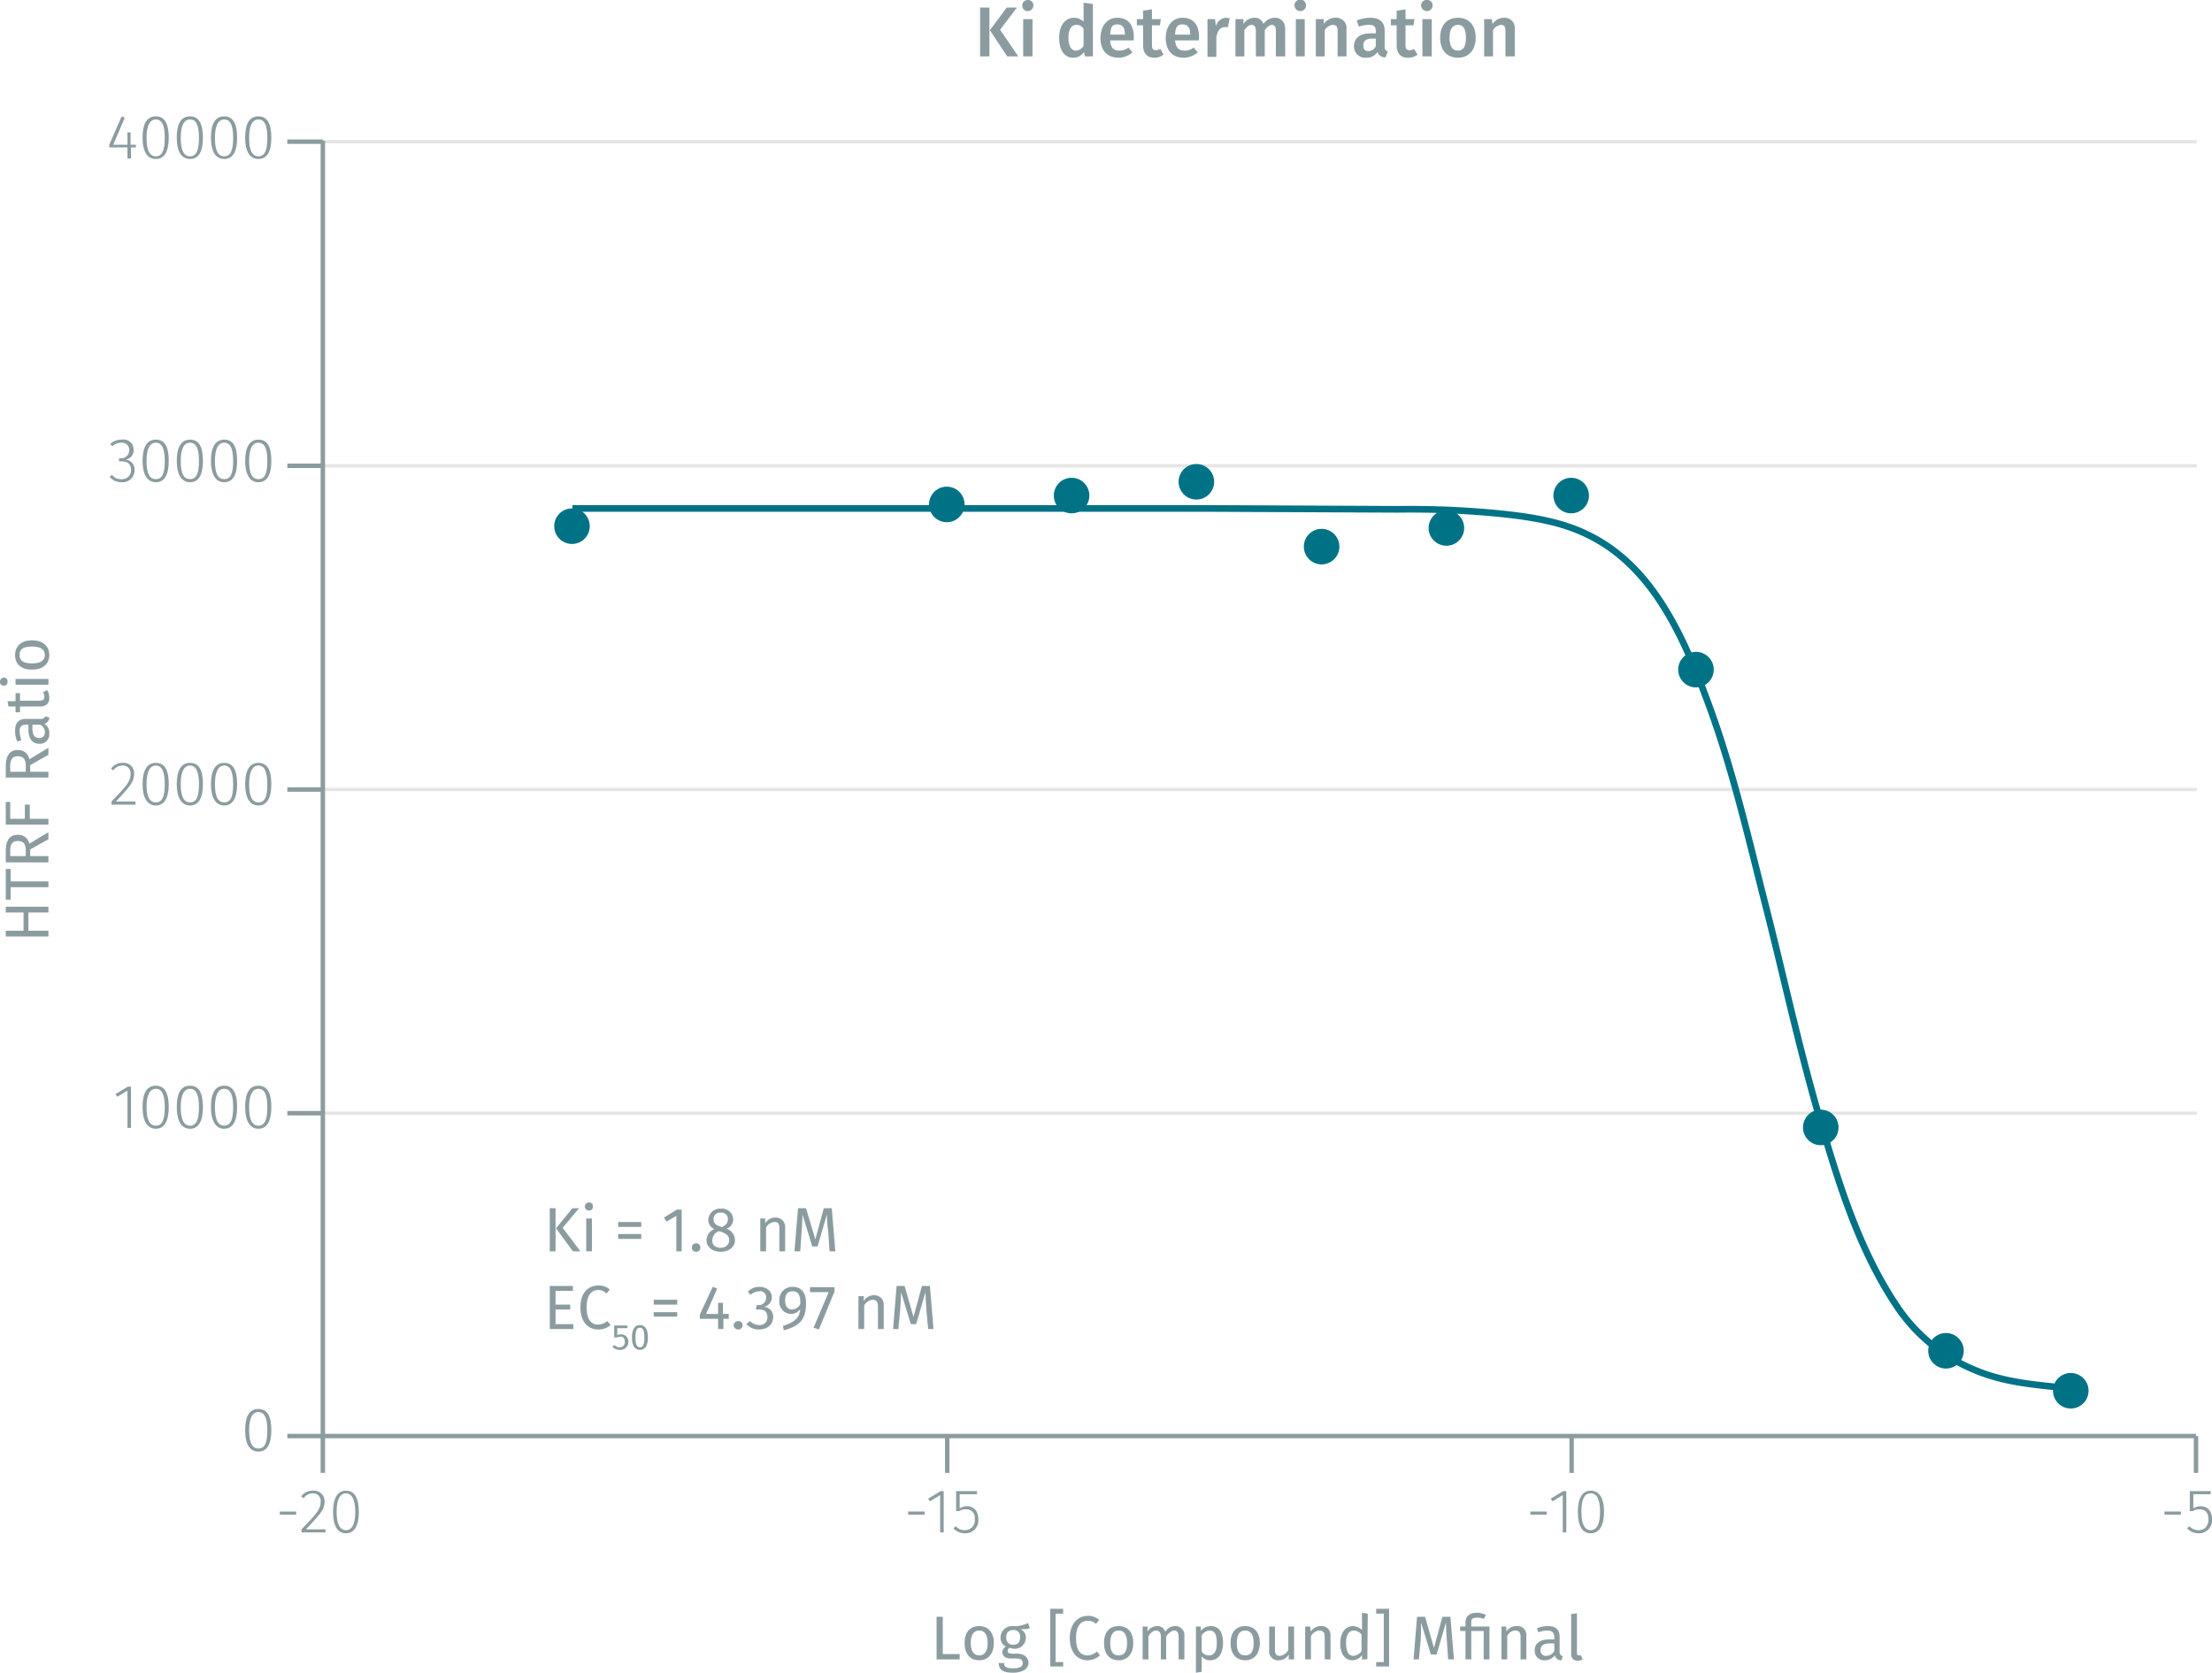 <svg xmlns="http://www.w3.org/2000/svg" xmlns:xlink="http://www.w3.org/1999/xlink" viewBox="0 0 498.1 376.7"><defs><symbol id="_1-deep-blue-circle" data-name="1-deep-blue-circle" viewBox="0 0 8 8"><path d="M8,4A4,4,0,1,1,4,0,4,4,0,0,1,8,4" fill="#007286"/></symbol></defs><title>assay-validation_glucagon-glp1-labeled-cells-2</title><line x1="72.7" y1="250.7" x2="494.7" y2="250.7" fill="none" stroke="#e5e5e5" stroke-miterlimit="10" stroke-width="0.75"/><line x1="72.7" y1="177.8" x2="494.7" y2="177.8" fill="none" stroke="#e5e5e5" stroke-miterlimit="10" stroke-width="0.75"/><line x1="72.7" y1="104.9" x2="494.7" y2="104.9" fill="none" stroke="#e5e5e5" stroke-miterlimit="10" stroke-width="0.75"/><line x1="72.7" y1="31.9" x2="494.7" y2="31.9" fill="none" stroke="#e5e5e5" stroke-miterlimit="10" stroke-width="0.75"/><g style="isolation:isolate"><path d="M221.6,13.5V2.5h2.1v11Zm8.6,0h-2.5l-3.9-5.9,3.8-5.1h2.3l-3.8,5Z" transform="translate(-0.9 -0.8)" fill="#8b9ca0"/><path d="M233.6,2a1.3,1.3,0,0,1-1.3,1.3A1.2,1.2,0,0,1,231.1,2,1.2,1.2,0,0,1,232.3.8,1.2,1.2,0,0,1,233.6,2Zm-2.3,11.5V5.1h2.1v8.4Z" transform="translate(-0.9 -0.8)" fill="#8b9ca0"/><path d="M247,13.5h-1.8l-.2-1a2.9,2.9,0,0,1-2.4,1.3c-2.1,0-3.2-1.8-3.2-4.5s1.3-4.5,3.4-4.5a2.9,2.9,0,0,1,2.1.9V1.4l2.1.3Zm-2.1-2.4V7.3a1.8,1.8,0,0,0-1.6-.9c-1.1,0-1.8.9-1.8,2.9s.7,2.9,1.7,2.9A2.1,2.1,0,0,0,244.9,11.1Z" transform="translate(-0.9 -0.8)" fill="#8b9ca0"/><path d="M256.2,9.9h-5.3c.1,1.8.9,2.3,2,2.3a3.3,3.3,0,0,0,2.1-.7l.9,1.1a4.8,4.8,0,0,1-3.1,1.2c-2.7,0-4.1-1.8-4.1-4.4s1.4-4.6,3.8-4.6,3.7,1.6,3.7,4.3Zm-2-1.4c0-1.4-.5-2.2-1.7-2.2s-1.5.6-1.6,2.3h3.3Z" transform="translate(-0.9 -0.8)" fill="#8b9ca0"/><path d="M260.8,13.8c-1.6,0-2.5-1-2.5-2.8V6.5h-1.4V5.1h1.4V3.2l2-.3V5.1h2l-.2,1.4h-1.8V11c0,.8.3,1.1.9,1.1a1.9,1.9,0,0,0,1-.3l.7,1.3A3.1,3.1,0,0,1,260.8,13.8Z" transform="translate(-0.9 -0.8)" fill="#8b9ca0"/><path d="M270.8,9.9h-5.3c.2,1.8,1,2.3,2.1,2.3a3.3,3.3,0,0,0,2.1-.7l.9,1.1a5,5,0,0,1-3.2,1.2c-2.6,0-4-1.8-4-4.4s1.4-4.6,3.8-4.6,3.7,1.6,3.7,4.3A1.9,1.9,0,0,1,270.8,9.9Zm-1.9-1.4c0-1.4-.5-2.2-1.7-2.2s-1.6.6-1.7,2.3h3.4Z" transform="translate(-0.9 -0.8)" fill="#8b9ca0"/><path d="M277.8,4.9l-.4,2h-.7c-1,0-1.6.8-1.9,2.2v4.5h-2V5.1h1.7l.2,1.6a2.5,2.5,0,0,1,2.2-1.9Z" transform="translate(-0.9 -0.8)" fill="#8b9ca0"/><path d="M290.3,7.4v6.1h-2.1V7.7c0-1-.4-1.3-.9-1.3s-1.1.5-1.6,1.2v5.9h-2V7.7c0-1-.5-1.3-1-1.3s-1.1.5-1.6,1.2v5.9h-2V5.1h1.8V6.2a2.9,2.9,0,0,1,2.5-1.4,2,2,0,0,1,2,1.4,3.1,3.1,0,0,1,2.6-1.4C289.4,4.8,290.3,5.8,290.3,7.4Z" transform="translate(-0.9 -0.8)" fill="#8b9ca0"/><path d="M295,2a1.3,1.3,0,0,1-2.6,0A1.3,1.3,0,0,1,295,2Zm-2.3,11.5V5.1h2v8.4Z" transform="translate(-0.9 -0.8)" fill="#8b9ca0"/><path d="M304.1,7.4v6.1h-2V7.7c0-1-.4-1.3-1.1-1.3a2.4,2.4,0,0,0-1.8,1.2v5.9h-2V5.1H299V6.2a3.1,3.1,0,0,1,2.6-1.4A2.3,2.3,0,0,1,304.1,7.4Z" transform="translate(-0.9 -0.8)" fill="#8b9ca0"/><path d="M313.4,12.4l-.5,1.3a1.7,1.7,0,0,1-1.8-1.2,2.9,2.9,0,0,1-2.6,1.3,2.5,2.5,0,0,1-2.7-2.6c0-1.9,1.4-2.9,3.9-2.9h1V7.8c0-1.1-.5-1.4-1.6-1.4a6.9,6.9,0,0,0-2.2.4l-.5-1.4a8.9,8.9,0,0,1,3.1-.6c2.2,0,3.2,1.1,3.2,2.9v3.6A1,1,0,0,0,313.4,12.4Zm-2.7-1.2V9.5h-.8c-1.4,0-2,.5-2,1.5s.4,1.3,1.2,1.3A1.8,1.8,0,0,0,310.7,11.2Z" transform="translate(-0.9 -0.8)" fill="#8b9ca0"/><path d="M317.9,13.8c-1.6,0-2.5-1-2.5-2.8V6.5h-1.3V5.1h1.3V3.2l2-.3V5.1h2l-.2,1.4h-1.8V11c0,.8.3,1.1.9,1.1a1.7,1.7,0,0,0,1-.3l.8,1.3A3.4,3.4,0,0,1,317.9,13.8Z" transform="translate(-0.9 -0.8)" fill="#8b9ca0"/><path d="M323.5,2a1.3,1.3,0,0,1-1.3,1.3A1.3,1.3,0,0,1,320.9,2,1.2,1.2,0,0,1,322.2.8,1.2,1.2,0,0,1,323.5,2Zm-2.3,11.5V5.1h2.1v8.4Z" transform="translate(-0.9 -0.8)" fill="#8b9ca0"/><path d="M333.2,9.3c0,2.7-1.5,4.5-4,4.5s-4-1.7-4-4.5,1.5-4.5,4-4.5S333.2,6.5,333.2,9.3Zm-5.9,0c0,2,.7,2.9,1.9,2.9s1.8-.9,1.8-2.9-.6-2.9-1.8-2.9S327.3,7.3,327.3,9.3Z" transform="translate(-0.9 -0.8)" fill="#8b9ca0"/><path d="M342,7.4v6.1h-2.1V7.7c0-1-.4-1.3-1-1.3a2.4,2.4,0,0,0-1.8,1.2v5.9h-2V5.1h1.7l.2,1.1a3.1,3.1,0,0,1,2.6-1.4A2.3,2.3,0,0,1,342,7.4Z" transform="translate(-0.9 -0.8)" fill="#8b9ca0"/></g><line x1="72.7" y1="323.4" x2="494.5" y2="323.4" fill="none" stroke="#8b9ca0" stroke-miterlimit="10"/><line x1="72.7" y1="323.4" x2="72.7" y2="331.7" fill="none" stroke="#8b9ca0" stroke-miterlimit="10"/><g style="isolation:isolate"><path d="M67.6,341.2v.7H63.9v-.7Z" transform="translate(-0.9 -0.8)" fill="#8b9ca0"/><path d="M74,338.9c0,1.9-1.1,3-4.2,6.3h4.4v.7H68.8v-.7c3.5-3.6,4.3-4.6,4.3-6.2a1.7,1.7,0,0,0-1.8-1.9,2.4,2.4,0,0,0-2,1.1l-.6-.4a3.2,3.2,0,0,1,2.7-1.3A2.4,2.4,0,0,1,74,338.9Z" transform="translate(-0.9 -0.8)" fill="#8b9ca0"/><path d="M81.7,341.3c0,3.1-1,4.8-2.9,4.8s-2.9-1.7-2.9-4.8,1-4.8,2.9-4.8S81.7,338.1,81.7,341.3Zm-5,0c0,2.8.8,4.1,2.1,4.1s2.1-1.3,2.1-4.1-.8-4.2-2.1-4.2S76.7,338.4,76.7,341.3Z" transform="translate(-0.9 -0.8)" fill="#8b9ca0"/></g><line x1="213.3" y1="323.4" x2="213.3" y2="331.7" fill="none" stroke="#8b9ca0" stroke-miterlimit="10"/><g style="isolation:isolate"><path d="M209.1,341.2v.7h-3.7v-.7Z" transform="translate(-0.9 -0.8)" fill="#8b9ca0"/><path d="M212.6,345.9v-8.4l-2.3,1.4-.4-.6,2.8-1.7h.7v9.3Z" transform="translate(-0.9 -0.8)" fill="#8b9ca0"/><path d="M217,337.3v3.2a2.8,2.8,0,0,1,1.6-.5c1.6,0,2.6,1.1,2.6,2.9a2.9,2.9,0,0,1-3,3.2,3.5,3.5,0,0,1-2.6-1.1l.5-.5a2.7,2.7,0,0,0,2.1.9,2.2,2.2,0,0,0,2.2-2.5,1.9,1.9,0,0,0-2-2.2,2.6,2.6,0,0,0-1.5.4h-.7v-4.5h4.7v.7Z" transform="translate(-0.9 -0.8)" fill="#8b9ca0"/></g><line x1="353.9" y1="323.4" x2="353.9" y2="331.7" fill="none" stroke="#8b9ca0" stroke-miterlimit="10"/><g style="isolation:isolate"><path d="M349.2,341.2v.7h-3.7v-.7Z" transform="translate(-0.9 -0.8)" fill="#8b9ca0"/><path d="M352.8,345.9v-8.4l-2.3,1.4-.4-.6,2.8-1.7h.7v9.3Z" transform="translate(-0.9 -0.8)" fill="#8b9ca0"/><path d="M362.1,341.3c0,3.1-1.1,4.8-3,4.8s-2.9-1.7-2.9-4.8,1-4.8,2.9-4.8S362.1,338.1,362.1,341.3Zm-5.1,0c0,2.8.8,4.1,2.1,4.1s2.1-1.3,2.1-4.1-.7-4.2-2.1-4.2S357,338.4,357,341.3Z" transform="translate(-0.9 -0.8)" fill="#8b9ca0"/></g><line x1="494.5" y1="323.4" x2="494.5" y2="331.7" fill="none" stroke="#8b9ca0" stroke-miterlimit="10"/><g style="isolation:isolate"><path d="M492,341.2v.7h-3.7v-.7Z" transform="translate(-0.9 -0.8)" fill="#8b9ca0"/><path d="M494.8,337.3v3.2a3,3,0,0,1,1.6-.5c1.6,0,2.6,1.1,2.6,2.9a2.9,2.9,0,0,1-3,3.2,3.5,3.5,0,0,1-2.6-1.1l.5-.5a2.7,2.7,0,0,0,2.1.9c1.4,0,2.2-1,2.2-2.5s-.8-2.2-2-2.2a2.6,2.6,0,0,0-1.5.4H494v-4.5h4.7v.7Z" transform="translate(-0.9 -0.8)" fill="#8b9ca0"/></g><line x1="72.7" y1="323.4" x2="72.7" y2="31.7" fill="none" stroke="#8b9ca0" stroke-miterlimit="10"/><line x1="72.7" y1="323.4" x2="64.7" y2="323.4" fill="none" stroke="#8b9ca0" stroke-miterlimit="10"/><g style="isolation:isolate"><path d="M62,322.9c0,3.2-1,4.8-2.9,4.8s-3-1.6-3-4.8,1-4.8,3-4.8S62,319.8,62,322.9Zm-5,0c0,2.9.7,4.1,2.1,4.1s2-1.2,2-4.1-.7-4.1-2-4.1S57,320,57,322.9Z" transform="translate(-0.9 -0.8)" fill="#8b9ca0"/></g><line x1="72.7" y1="250.7" x2="64.7" y2="250.7" fill="none" stroke="#8b9ca0" stroke-miterlimit="10"/><g style="isolation:isolate"><path d="M29.6,254.8v-8.4l-2.3,1.4-.4-.6,2.8-1.7h.7v9.3Z" transform="translate(-0.9 -0.8)" fill="#8b9ca0"/><path d="M38.9,250.1c0,3.2-1,4.9-2.9,4.9s-3-1.7-3-4.9,1-4.8,3-4.8S38.9,247,38.9,250.1Zm-5,0c0,2.9.7,4.2,2.1,4.2s2-1.3,2-4.2-.7-4.1-2-4.1S33.9,247.3,33.9,250.1Z" transform="translate(-0.9 -0.8)" fill="#8b9ca0"/><path d="M46.6,250.1c0,3.2-1,4.9-2.9,4.9s-3-1.7-3-4.9,1-4.8,3-4.8S46.6,247,46.6,250.1Zm-5,0c0,2.9.7,4.2,2.1,4.2s2-1.3,2-4.2-.7-4.1-2-4.1S41.6,247.3,41.6,250.1Z" transform="translate(-0.9 -0.8)" fill="#8b9ca0"/><path d="M54.3,250.1c0,3.2-1,4.9-2.9,4.9s-3-1.7-3-4.9,1-4.8,3-4.8S54.3,247,54.3,250.1Zm-5,0c0,2.9.7,4.2,2.1,4.2s2-1.3,2-4.2-.7-4.1-2-4.1S49.3,247.3,49.3,250.1Z" transform="translate(-0.9 -0.8)" fill="#8b9ca0"/><path d="M62,250.1c0,3.2-1,4.9-2.9,4.9s-3-1.7-3-4.9,1-4.8,3-4.8S62,247,62,250.1Zm-5,0c0,2.9.7,4.2,2.1,4.2s2-1.3,2-4.2-.7-4.1-2-4.1S57,247.3,57,250.1Z" transform="translate(-0.9 -0.8)" fill="#8b9ca0"/></g><line x1="72.7" y1="177.8" x2="64.7" y2="177.8" fill="none" stroke="#8b9ca0" stroke-miterlimit="10"/><g style="isolation:isolate"><path d="M31.1,175c0,1.9-1,3-4.1,6.3h4.4v.7H26v-.7c3.5-3.6,4.3-4.6,4.3-6.2a1.7,1.7,0,0,0-1.8-1.9,2.6,2.6,0,0,0-2.1,1.1l-.5-.4a3.1,3.1,0,0,1,2.7-1.3A2.3,2.3,0,0,1,31.1,175Z" transform="translate(-0.9 -0.8)" fill="#8b9ca0"/><path d="M38.9,177.4c0,3.1-1,4.8-2.9,4.8s-3-1.7-3-4.8,1-4.8,3-4.8S38.9,174.2,38.9,177.4Zm-5,0c0,2.8.7,4.1,2.1,4.1s2-1.2,2-4.1-.7-4.2-2-4.2S33.9,174.5,33.9,177.4Z" transform="translate(-0.9 -0.8)" fill="#8b9ca0"/><path d="M46.6,177.4c0,3.1-1,4.8-2.9,4.8s-3-1.7-3-4.8,1-4.8,3-4.8S46.6,174.2,46.6,177.4Zm-5,0c0,2.8.7,4.1,2.1,4.1s2-1.2,2-4.1-.7-4.2-2-4.2S41.6,174.5,41.6,177.4Z" transform="translate(-0.9 -0.8)" fill="#8b9ca0"/><path d="M54.3,177.4c0,3.1-1,4.8-2.9,4.8s-3-1.7-3-4.8,1-4.8,3-4.8S54.3,174.2,54.3,177.4Zm-5,0c0,2.8.7,4.1,2.1,4.1s2-1.2,2-4.1-.7-4.2-2-4.2S49.3,174.5,49.3,177.4Z" transform="translate(-0.9 -0.8)" fill="#8b9ca0"/><path d="M62,177.4c0,3.1-1,4.8-2.9,4.8s-3-1.7-3-4.8,1-4.8,3-4.8S62,174.2,62,177.4Zm-5,0c0,2.8.7,4.1,2.1,4.1s2-1.2,2-4.1-.7-4.2-2-4.2S57,174.5,57,177.4Z" transform="translate(-0.9 -0.8)" fill="#8b9ca0"/></g><line x1="72.7" y1="104.9" x2="64.7" y2="104.9" fill="none" stroke="#8b9ca0" stroke-miterlimit="10"/><g style="isolation:isolate"><path d="M31,102.1a2.1,2.1,0,0,1-1.9,2.2,2.2,2.2,0,0,1,2.1,2.3,2.7,2.7,0,0,1-2.9,2.8,3.4,3.4,0,0,1-2.7-1.2l.5-.5a2.4,2.4,0,0,0,2.1,1,2,2,0,0,0,2.2-2.1c0-1.4-.9-1.9-2.1-1.9h-.6V104h.4a1.8,1.8,0,0,0,1.9-1.8,1.6,1.6,0,0,0-1.7-1.7,2.9,2.9,0,0,0-2.1.8l-.5-.5a3.7,3.7,0,0,1,2.6-1A2.3,2.3,0,0,1,31,102.1Z" transform="translate(-0.9 -0.8)" fill="#8b9ca0"/><path d="M38.9,104.6c0,3.2-1,4.8-2.9,4.8s-3-1.7-3-4.8,1-4.8,3-4.8S38.9,101.4,38.9,104.6Zm-5,0c0,2.9.7,4.1,2.1,4.1s2-1.2,2-4.1-.7-4.1-2-4.1S33.9,101.7,33.9,104.6Z" transform="translate(-0.9 -0.8)" fill="#8b9ca0"/><path d="M46.6,104.6c0,3.2-1,4.8-2.9,4.8s-3-1.7-3-4.8,1-4.8,3-4.8S46.6,101.4,46.6,104.6Zm-5,0c0,2.9.7,4.1,2.1,4.1s2-1.2,2-4.1-.7-4.1-2-4.1S41.6,101.7,41.6,104.6Z" transform="translate(-0.9 -0.8)" fill="#8b9ca0"/><path d="M54.3,104.6c0,3.2-1,4.8-2.9,4.8s-3-1.7-3-4.8,1-4.8,3-4.8S54.3,101.4,54.3,104.6Zm-5,0c0,2.9.7,4.1,2.1,4.1s2-1.2,2-4.1-.7-4.1-2-4.1S49.3,101.7,49.3,104.6Z" transform="translate(-0.9 -0.8)" fill="#8b9ca0"/><path d="M62,104.6c0,3.2-1,4.8-2.9,4.8s-3-1.7-3-4.8,1-4.8,3-4.8S62,101.4,62,104.6Zm-5,0c0,2.9.7,4.1,2.1,4.1s2-1.2,2-4.1-.7-4.1-2-4.1S57,101.7,57,104.6Z" transform="translate(-0.9 -0.8)" fill="#8b9ca0"/></g><line x1="72.7" y1="31.9" x2="64.7" y2="31.9" fill="none" stroke="#8b9ca0" stroke-miterlimit="10"/><g style="isolation:isolate"><path d="M30.4,34v2.5h-.8V34H25.5v-.6L28.3,27l.7.3-2.6,6.1h3.2V30.6h.7v2.8h1.2V34Z" transform="translate(-0.9 -0.8)" fill="#8b9ca0"/><path d="M38.9,31.8c0,3.2-1,4.8-2.9,4.8s-3-1.6-3-4.8S34,27,36,27,38.9,28.7,38.9,31.8Zm-5,0c0,2.9.7,4.2,2.1,4.2s2-1.3,2-4.2-.7-4.1-2-4.1S33.9,29,33.9,31.8Z" transform="translate(-0.9 -0.8)" fill="#8b9ca0"/><path d="M46.6,31.8c0,3.2-1,4.8-2.9,4.8s-3-1.6-3-4.8,1-4.8,3-4.8S46.6,28.7,46.6,31.8Zm-5,0c0,2.9.7,4.2,2.1,4.2s2-1.3,2-4.2-.7-4.1-2-4.1S41.6,29,41.6,31.8Z" transform="translate(-0.9 -0.8)" fill="#8b9ca0"/><path d="M54.3,31.8c0,3.2-1,4.8-2.9,4.8s-3-1.6-3-4.8,1-4.8,3-4.8S54.3,28.7,54.3,31.8Zm-5,0c0,2.9.7,4.2,2.1,4.2s2-1.3,2-4.2-.7-4.1-2-4.1S49.3,29,49.3,31.8Z" transform="translate(-0.9 -0.8)" fill="#8b9ca0"/><path d="M62,31.8c0,3.2-1,4.8-2.9,4.8s-3-1.6-3-4.8,1-4.8,3-4.8S62,28.7,62,31.8Zm-5,0c0,2.9.7,4.2,2.1,4.2s2-1.3,2-4.2-.7-4.1-2-4.1S57,29,57,31.8Z" transform="translate(-0.9 -0.8)" fill="#8b9ca0"/></g><path d="M467.2,313.5c-7.2-.8-14.4-1.2-21.2-4a38.8,38.8,0,0,1-17.6-14c-8.9-13-13.6-28.6-18-43.7s-7.9-31.3-11.9-47-7.5-31-13-45.8-12.4-30.6-26.9-37.7c-6.4-3.2-13.7-4.2-20.7-4.9a205,205,0,0,0-22.2-.9l-43.5-.2H129.8" transform="translate(-0.9 -0.8)" fill="none" stroke="#007286" stroke-miterlimit="10" stroke-width="1.5"/><g style="isolation:isolate"><path d="M124.7,282.6v-9.7H126v9.7Zm6.9,0h-1.7l-3.8-5.2,3.7-4.5h1.5l-3.7,4.4Z" transform="translate(-0.9 -0.8)" fill="#8b9ca0"/><path d="M134.4,272.5a.8.8,0,0,1-.9.9.9.9,0,1,1,0-1.8A.8.8,0,0,1,134.4,272.5Zm-1.5,10.1v-7.4h1.3v7.4Z" transform="translate(-0.9 -0.8)" fill="#8b9ca0"/><path d="M145.3,276v1.1h-5.2V276Zm0,2.7v1.1h-5.2v-1.1Z" transform="translate(-0.9 -0.8)" fill="#8b9ca0"/><path d="M153.2,282.6v-8l-2.2,1.3-.6-.9,2.9-1.8h1.1v9.4Z" transform="translate(-0.9 -0.8)" fill="#8b9ca0"/><path d="M158.6,281.7a.9.9,0,0,1-1,1,.9.9,0,0,1-.9-1,.9.9,0,0,1,.9-.9A.9.9,0,0,1,158.6,281.7Z" transform="translate(-0.9 -0.8)" fill="#8b9ca0"/><path d="M166.4,280.1c0,1.5-1.3,2.6-3.2,2.6s-3.2-1.1-3.2-2.6a2.7,2.7,0,0,1,1.8-2.5,2.2,2.2,0,0,1-1.4-2.1,2.6,2.6,0,0,1,2.8-2.5,2.5,2.5,0,0,1,2.8,2.4,2.2,2.2,0,0,1-1.5,2.1A2.8,2.8,0,0,1,166.4,280.1Zm-1.3,0c0-1-.6-1.5-2.1-2h-.3a2.2,2.2,0,0,0-1.4,2.1c0,1,.7,1.6,1.9,1.6S165.1,281,165.1,280.1Zm-3.5-4.6c0,.9.7,1.3,1.8,1.6h.2c.8-.5,1.2-.9,1.2-1.7a1.4,1.4,0,0,0-1.6-1.5A1.4,1.4,0,0,0,161.6,275.5Z" transform="translate(-0.9 -0.8)" fill="#8b9ca0"/><path d="M177.7,277.3v5.3h-1.3v-5.2c0-1.1-.4-1.4-1.1-1.4a2.2,2.2,0,0,0-1.9,1.3v5.3h-1.3v-7.4h1.1v1.1a2.6,2.6,0,0,1,2.3-1.3A2.1,2.1,0,0,1,177.7,277.3Z" transform="translate(-0.9 -0.8)" fill="#8b9ca0"/><path d="M187.7,282.6l-.3-4.4a34.4,34.4,0,0,1-.3-3.9l-2.1,7.2h-1.2l-2.2-7.2c0,1.1-.1,2.6-.2,4l-.3,4.3h-1.3l.8-9.7h1.8l2.1,7,1.9-7h1.8l.8,9.7Z" transform="translate(-0.9 -0.8)" fill="#8b9ca0"/></g><g style="isolation:isolate"><path d="M126,291.5v3.1h3.3v1.1H126V299h4v1.1h-5.3v-9.7h5.2v1.1Z" transform="translate(-0.9 -0.8)" fill="#8b9ca0"/><path d="M138.2,291.2l-.7.9a2.9,2.9,0,0,0-1.8-.8c-1.5,0-2.7,1-2.7,3.9s1.1,3.9,2.6,3.9a3.6,3.6,0,0,0,2.1-.8l.7.9a4.2,4.2,0,0,1-2.8,1c-2.3,0-4-1.7-4-5s1.8-4.9,4-4.9A3.6,3.6,0,0,1,138.2,291.2Z" transform="translate(-0.9 -0.8)" fill="#8b9ca0"/></g><g style="isolation:isolate"><path d="M139.9,299.9v1.6a1.5,1.5,0,0,1,.9-.2,1.6,1.6,0,0,1,1.6,1.7,1.8,1.8,0,0,1-1.9,1.8,2.2,2.2,0,0,1-1.7-.7l.5-.4a1.3,1.3,0,0,0,1.2.5,1.1,1.1,0,0,0,1.1-1.2c0-.9-.5-1.2-1-1.2l-.8.2h-.6v-2.7h3v.6Z" transform="translate(-0.9 -0.8)" fill="#8b9ca0"/><path d="M146.8,302c0,1.8-.6,2.8-1.8,2.8s-1.8-1-1.8-2.8.6-2.8,1.8-2.8S146.8,300.2,146.8,302Zm-2.8,0c0,1.6.3,2.2,1,2.2s1-.6,1-2.2-.3-2.2-1-2.2S144,300.4,144,302Z" transform="translate(-0.9 -0.8)" fill="#8b9ca0"/></g><g style="isolation:isolate"><path d="M153.4,293.5v1.1h-5.3v-1.1Zm0,2.8v1h-5.3v-1Z" transform="translate(-0.9 -0.8)" fill="#8b9ca0"/><path d="M163.8,297.8v2.3h-1.2v-2.3h-4.1v-1l2.9-6.2,1,.4-2.5,5.7h2.7v-2.5h1.1v2.5H165v1.1Z" transform="translate(-0.9 -0.8)" fill="#8b9ca0"/><path d="M168.1,299.3a.9.9,0,0,1-1,.9,1,1,0,0,1-1-.9,1,1,0,0,1,1-1A.9.9,0,0,1,168.1,299.3Z" transform="translate(-0.9 -0.8)" fill="#8b9ca0"/><path d="M174.7,292.9a2.2,2.2,0,0,1-1.8,2.2,2.2,2.2,0,0,1,2.1,2.3c0,1.6-1.2,2.8-3.2,2.8A3.6,3.6,0,0,1,169,299l.8-.7a2.7,2.7,0,0,0,2,.9,1.7,1.7,0,0,0,1.9-1.8c0-1.3-.8-1.7-1.9-1.7h-.7l.2-1h.4a1.6,1.6,0,0,0,1.7-1.7,1.3,1.3,0,0,0-1.5-1.4,3.2,3.2,0,0,0-2,.8l-.6-.7a3.4,3.4,0,0,1,2.6-1.1C173.7,290.6,174.7,291.7,174.7,292.9Z" transform="translate(-0.9 -0.8)" fill="#8b9ca0"/><path d="M182.4,294.2c0,3.9-1.5,5.2-5,6.2l-.2-1c2.3-.7,3.8-1.7,3.9-3.8a2.5,2.5,0,0,1-2.1,1.1,2.7,2.7,0,0,1-2.6-3,2.9,2.9,0,0,1,3-3.1C181.4,290.6,182.4,292,182.4,294.2Zm-1.3.3c.1-2.1-.5-2.9-1.7-2.9s-1.7.7-1.7,2.1.7,2,1.6,2A2.1,2.1,0,0,0,181.1,294.5Z" transform="translate(-0.9 -0.8)" fill="#8b9ca0"/><path d="M185.3,300.2l-1.2-.4,3.4-8h-4.2v-1.1h5.5v1Z" transform="translate(-0.9 -0.8)" fill="#8b9ca0"/><path d="M199.9,294.8v5.3h-1.3V295c0-1.1-.5-1.5-1.2-1.5a2.5,2.5,0,0,0-1.9,1.3v5.3h-1.3v-7.4h1.2v1.1a2.6,2.6,0,0,1,2.2-1.3A2.1,2.1,0,0,1,199.9,294.8Z" transform="translate(-0.9 -0.8)" fill="#8b9ca0"/><path d="M209.9,300.1l-.4-4.4c-.1-1.5-.2-3.1-.2-3.9l-2.1,7.2H206l-2.2-7.2c0,1.1-.1,2.6-.2,4l-.4,4.3H202l.8-9.7h1.8l2,7,1.9-7h1.8l.8,9.7Z" transform="translate(-0.9 -0.8)" fill="#8b9ca0"/></g><g style="isolation:isolate"><path d="M217,373.3v1.2h-5.2v-9.6h1.4v8.4Z" transform="translate(-0.9 -0.8)" fill="#8b9ca0"/><path d="M224.7,370.8c0,2.3-1.2,3.9-3.3,3.9s-3.3-1.5-3.3-3.9,1.2-3.8,3.3-3.8S224.7,368.5,224.7,370.8Zm-5.2,0c0,1.9.7,2.8,1.9,2.8s1.9-.9,1.9-2.8-.7-2.8-1.9-2.8S219.5,368.9,219.5,370.8Z" transform="translate(-0.9 -0.8)" fill="#8b9ca0"/><path d="M230.6,367.7a1.9,1.9,0,0,1,1.3,1.8,2.5,2.5,0,0,1-2.8,2.6l-.9-.2a1,1,0,0,0-.4.7c0,.3.2.6,1,.6h1.1c1.6,0,2.6.9,2.6,2.1s-1.2,2.2-3.5,2.2-3.2-.7-3.2-2.2H227c0,.8.4,1.2,2,1.2s2.2-.4,2.2-1.2-.6-1-1.5-1h-1.2c-1.3,0-1.9-.7-1.9-1.4a1.6,1.6,0,0,1,.8-1.3,2.2,2.2,0,0,1-1.2-2.1A2.6,2.6,0,0,1,229,367a6.6,6.6,0,0,0,3.4-.7l.4,1.2A7.2,7.2,0,0,1,230.6,367.7Zm-3.1,1.8a1.5,1.5,0,0,0,1.6,1.7c1,0,1.5-.6,1.5-1.7a1.4,1.4,0,0,0-1.6-1.6A1.4,1.4,0,0,0,227.5,369.5Z" transform="translate(-0.9 -0.8)" fill="#8b9ca0"/><path d="M238.6,364.2v10.9h1.7v1h-2.9v-13h2.9v1.1Z" transform="translate(-0.9 -0.8)" fill="#8b9ca0"/><path d="M248.4,365.6l-.7.9a2.7,2.7,0,0,0-1.8-.7c-1.5,0-2.7,1-2.7,3.9s1.1,3.9,2.6,3.9a3.1,3.1,0,0,0,2.1-.9l.7.9a4.3,4.3,0,0,1-2.8,1.1c-2.3,0-4-1.8-4-5s1.8-5,4-5A3.6,3.6,0,0,1,248.4,365.6Z" transform="translate(-0.9 -0.8)" fill="#8b9ca0"/><path d="M256.1,370.8c0,2.3-1.2,3.9-3.3,3.9s-3.3-1.5-3.3-3.9,1.2-3.8,3.3-3.8S256.1,368.5,256.1,370.8Zm-5.2,0c0,1.9.6,2.8,1.9,2.8s1.9-.9,1.9-2.8-.7-2.8-1.9-2.8S250.9,368.9,250.9,370.8Z" transform="translate(-0.9 -0.8)" fill="#8b9ca0"/><path d="M267.6,369.2v5.3h-1.3v-5.1c0-1.1-.5-1.4-1-1.4s-1.2.5-1.8,1.3v5.2h-1.2v-5.1c0-1.1-.5-1.4-1.1-1.4s-1.2.5-1.7,1.3v5.2h-1.3v-7.4h1.1v1.1a2.6,2.6,0,0,1,2.1-1.2,1.8,1.8,0,0,1,1.9,1.3,2.5,2.5,0,0,1,2.2-1.3A2,2,0,0,1,267.6,369.2Z" transform="translate(-0.9 -0.8)" fill="#8b9ca0"/><path d="M276.3,370.8c0,2.3-1,3.9-2.9,3.9a2.3,2.3,0,0,1-1.9-.9v3.5l-1.3.2V367.1h1.1v1a2.7,2.7,0,0,1,2.2-1.1C275.5,367,276.3,368.5,276.3,370.8Zm-1.4,0c0-1.9-.5-2.8-1.6-2.8a2.2,2.2,0,0,0-1.8,1.1v3.6a1.8,1.8,0,0,0,1.6.9C274.3,373.6,274.9,372.7,274.9,370.8Z" transform="translate(-0.9 -0.8)" fill="#8b9ca0"/><path d="M284.6,370.8c0,2.3-1.2,3.9-3.3,3.9s-3.3-1.5-3.3-3.9,1.2-3.8,3.3-3.8S284.6,368.5,284.6,370.8Zm-5.2,0c0,1.9.6,2.8,1.9,2.8s1.9-.9,1.9-2.8-.7-2.8-1.9-2.8S279.4,368.9,279.4,370.8Z" transform="translate(-0.9 -0.8)" fill="#8b9ca0"/><path d="M291.1,374.5v-1.1a2.6,2.6,0,0,1-2.3,1.3,2,2,0,0,1-2.1-2.3v-5.3h1.3v5.2c0,1,.3,1.4,1.1,1.4a2.5,2.5,0,0,0,1.9-1.3v-5.3h1.3v7.4Z" transform="translate(-0.9 -0.8)" fill="#8b9ca0"/><path d="M300.5,369.2v5.3h-1.3v-5.1c0-1.1-.5-1.4-1.2-1.4a2.3,2.3,0,0,0-1.9,1.3v5.2h-1.3v-7.4h1.1l.2,1.1a2.6,2.6,0,0,1,2.2-1.2A2,2,0,0,1,300.5,369.2Z" transform="translate(-0.9 -0.8)" fill="#8b9ca0"/><path d="M308.8,374.5h-1.2v-1a2.6,2.6,0,0,1-2.1,1.2c-1.8,0-2.8-1.5-2.8-3.8s1.1-3.9,2.9-3.9a2.9,2.9,0,0,1,2,.9V364l1.3.2Zm-1.3-1.9v-3.7a2.4,2.4,0,0,0-1.7-.9c-1.1,0-1.8.9-1.8,2.8s.6,2.9,1.6,2.9A2.4,2.4,0,0,0,307.5,372.6Z" transform="translate(-0.9 -0.8)" fill="#8b9ca0"/><path d="M310.8,376.1v-1h1.7V364.2h-1.7v-1.1h2.9v13Z" transform="translate(-0.9 -0.8)" fill="#8b9ca0"/><path d="M327,374.5l-.3-4.3c-.1-1.6-.2-3.2-.2-4l-2.1,7.2h-1.3l-2.2-7.2c0,1.1,0,2.6-.1,4.1l-.4,4.2h-1.2l.8-9.6h1.8l2,7,1.9-7h1.8l.8,9.6Z" transform="translate(-0.9 -0.8)" fill="#8b9ca0"/><path d="M335.5,364.5l-.5.9a3.3,3.3,0,0,0-1.5-.3c-1,0-1.3.3-1.3,1v1h4.1v7.4H335v-6.4h-2.8v6.4h-1.3v-6.4h-1.2v-1h1.2v-.9c0-1.3.8-2.2,2.5-2.2A4.3,4.3,0,0,1,335.5,364.5Z" transform="translate(-0.9 -0.8)" fill="#8b9ca0"/><path d="M344.6,369.2v5.3h-1.3v-5.1c0-1.1-.5-1.4-1.2-1.4a2,2,0,0,0-1.8,1.3v5.2H339v-7.4h1.1v1.1a2.7,2.7,0,0,1,2.2-1.2A2,2,0,0,1,344.6,369.2Z" transform="translate(-0.9 -0.8)" fill="#8b9ca0"/><path d="M352.8,373.8l-.3.9a1.5,1.5,0,0,1-1.5-1.1,2.7,2.7,0,0,1-2.2,1.1,2.1,2.1,0,0,1-2.3-2.3c0-1.5,1.2-2.4,3.2-2.4h1.2v-.5c0-1.1-.6-1.5-1.6-1.5a5.8,5.8,0,0,0-2,.4l-.3-.9a5.9,5.9,0,0,1,2.5-.5c1.8,0,2.6.9,2.6,2.4v3.4A1,1,0,0,0,352.8,373.8Zm-1.9-1.2v-1.7h-1q-2.1,0-2.1,1.5a1.2,1.2,0,0,0,1.3,1.3A2.1,2.1,0,0,0,350.9,372.6Z" transform="translate(-0.9 -0.8)" fill="#8b9ca0"/><path d="M356.5,373.6h.4l.4.9a2.3,2.3,0,0,1-1.1.3,1.4,1.4,0,0,1-1.5-1.6v-8.9l1.3-.2v9C356,373.4,356.1,373.6,356.5,373.6Z" transform="translate(-0.9 -0.8)" fill="#8b9ca0"/></g><g style="isolation:isolate"><path d="M7.3,210.4h4.5v1.3H2.2v-1.3h4v-4.1h-4V205h9.6v1.3H7.3Z" transform="translate(-0.9 -0.8)" fill="#8b9ca0"/><path d="M3.3,199.3h8.5v1.3H3.3v2.8H2.2v-6.9H3.3Z" transform="translate(-0.9 -0.8)" fill="#8b9ca0"/><path d="M7.7,193.6h4.1V195H2.2v-2.6q0-3.6,2.7-3.6a2.5,2.5,0,0,1,2.6,2l4.3-2.6v1.6l-4.1,2.3Zm-2.8-3.4c-1.2,0-1.7.7-1.7,2.2v1.2H6.7v-1.3C6.7,190.9,6.2,190.2,4.9,190.2Z" transform="translate(-0.9 -0.8)" fill="#8b9ca0"/><path d="M3.2,185.2H6.5V182H7.6v3.2h4.2v1.3H2.2v-5.1h1Z" transform="translate(-0.9 -0.8)" fill="#8b9ca0"/><path d="M7.7,174.6h4.1v1.3H2.2v-2.5c0-2.4.9-3.7,2.7-3.7a2.5,2.5,0,0,1,2.6,2.1l4.3-2.6v1.6l-4.1,2.3Zm-2.8-3.5c-1.2,0-1.7.7-1.7,2.3v1.2H6.7v-1.4C6.7,171.9,6.2,171.1,4.9,171.1Z" transform="translate(-0.9 -0.8)" fill="#8b9ca0"/><path d="M11.1,162.1l.9.3a1.5,1.5,0,0,1-1.1,1.4A2.4,2.4,0,0,1,12,166a2.1,2.1,0,0,1-2.2,2.3c-1.6,0-2.5-1.1-2.5-3.2V164H6.8c-1.1,0-1.5.5-1.5,1.5a10,10,0,0,0,.4,2l-.9.3a5.9,5.9,0,0,1-.5-2.5c0-1.8.9-2.6,2.4-2.6h3.4A1,1,0,0,0,11.1,162.1ZM9.9,164H8.2v.9q0,2.1,1.5,2.1a1.2,1.2,0,0,0,1.3-1.3A1.8,1.8,0,0,0,9.9,164Z" transform="translate(-0.9 -0.8)" fill="#8b9ca0"/><path d="M12,158c0,1.2-.7,1.9-2.1,1.9H5.4v1.3h-1v-1.3H2.8l-.2-1.2H4.4v-1.8h1v1.7H9.8c.8,0,1.1-.3,1.1-.9a2.2,2.2,0,0,0-.3-1l.9-.5A3.1,3.1,0,0,1,12,158Z" transform="translate(-0.9 -0.8)" fill="#8b9ca0"/><path d="M1.8,153.4a.8.8,0,0,1,.8.9c0,.6-.3.9-.8.9a.8.8,0,0,1-.9-.9A.9.9,0,0,1,1.8,153.4Zm10,1.6H4.4v-1.3h7.4Z" transform="translate(-0.9 -0.8)" fill="#8b9ca0"/><path d="M8.1,145c2.3,0,3.9,1.2,3.9,3.3s-1.5,3.3-3.9,3.3-3.8-1.2-3.8-3.3S5.8,145,8.1,145Zm0,5.2c2,0,2.9-.7,2.9-1.9s-.9-1.9-2.9-1.9-2.8.6-2.8,1.9S6.2,150.2,8.1,150.2Z" transform="translate(-0.9 -0.8)" fill="#8b9ca0"/></g><use width="8" height="8" transform="translate(124.8 114.5)" xlink:href="#_1-deep-blue-circle"/><use width="8" height="8" transform="translate(209.2 109.6)" xlink:href="#_1-deep-blue-circle"/><use width="8" height="8" transform="translate(237.3 107.6)" xlink:href="#_1-deep-blue-circle"/><use width="8" height="8" transform="translate(265.4 104.5)" xlink:href="#_1-deep-blue-circle"/><use width="8" height="8" transform="translate(293.6 119.1)" xlink:href="#_1-deep-blue-circle"/><use width="8" height="8" transform="translate(321.7 114.9)" xlink:href="#_1-deep-blue-circle"/><use width="8" height="8" transform="translate(349.8 107.6)" xlink:href="#_1-deep-blue-circle"/><use width="8" height="8" transform="translate(377.9 146.8)" xlink:href="#_1-deep-blue-circle"/><use width="8" height="8" transform="translate(406 249.9)" xlink:href="#_1-deep-blue-circle"/><use width="8" height="8" transform="translate(434.2 300.2)" xlink:href="#_1-deep-blue-circle"/><use width="8" height="8" transform="translate(462.3 309.2)" xlink:href="#_1-deep-blue-circle"/></svg>